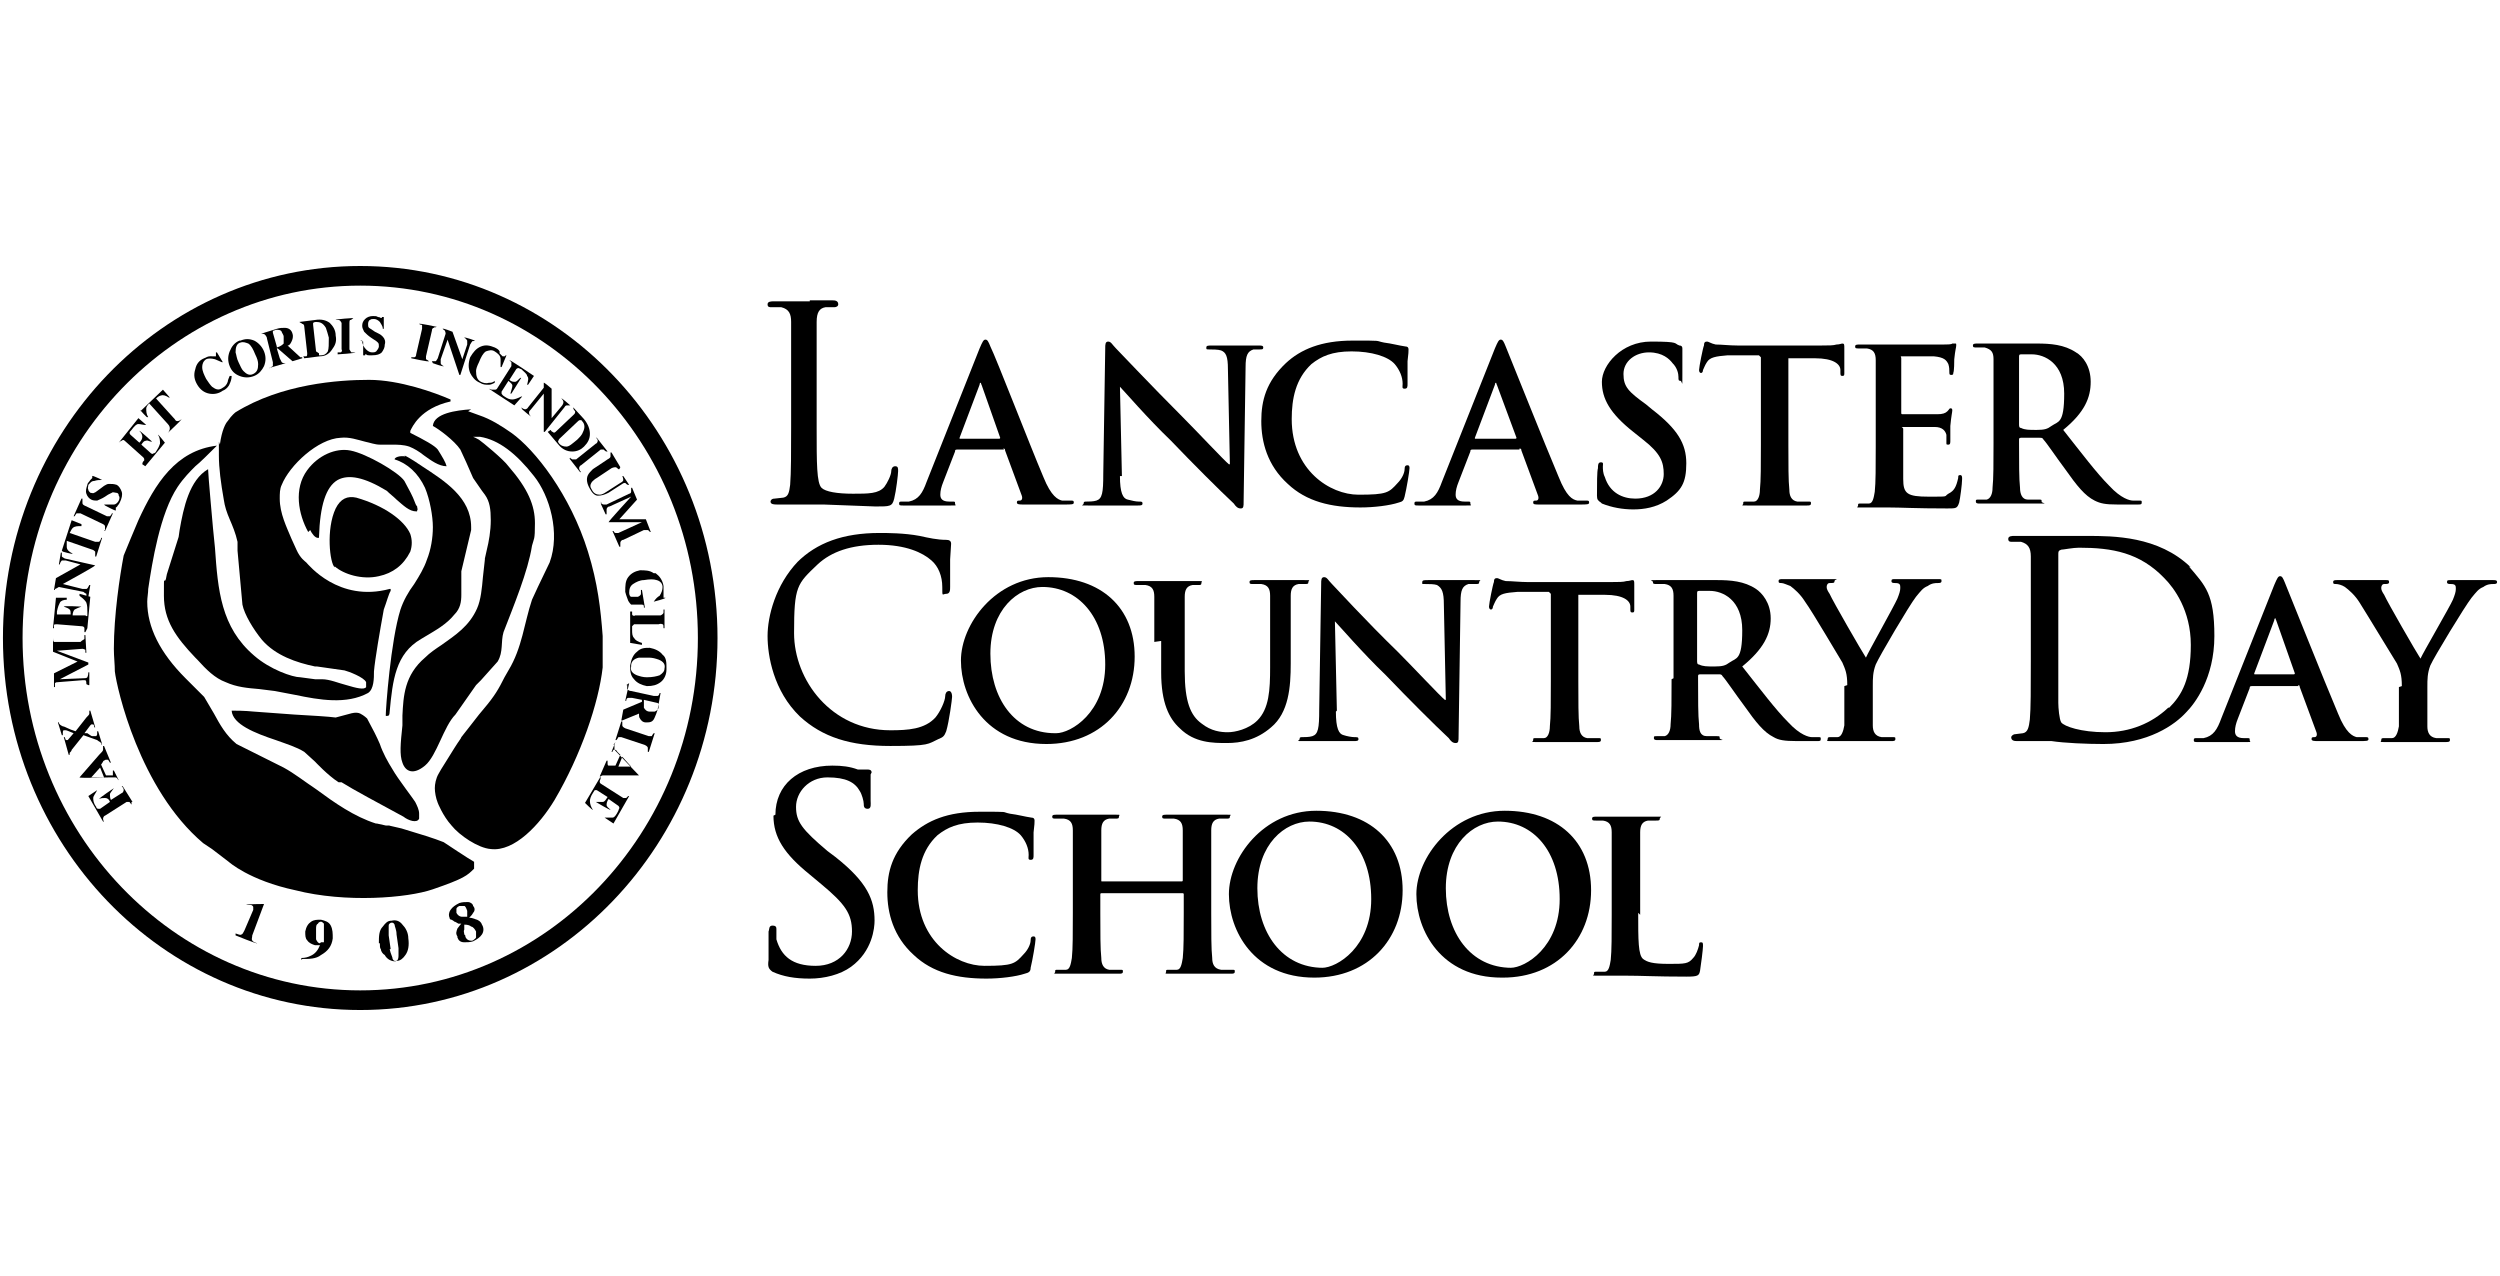 <?xml version="1.0" encoding="UTF-8"?> <svg xmlns="http://www.w3.org/2000/svg" id="Layer_1" version="1.1" viewBox="0 0 254.7 130"><path d="M82.5,30.7h-.7s-.3,0-.3,0h-2.7c-.2,0-.6,0-.6.3s.2.3.4.3h1c.8.2,1,.7,1,1.5,0,.8,0,1.6,0,5.9v4.8c0,2.5,0,4.7-.1,5.9-.1.8-.2,1.2-.7,1.3,0,0-.9.1-.9.1-.3,0-.4.2-.4.3,0,.3.4.3.7.3h1.9c0,0,.7,0,.7,0h2.1c0,0,5.3.2,5.3.2,1.5,0,1.7,0,1.9-.8.2-.8.4-2.5.4-2.8s0-.5-.3-.5-.4.3-.4.5c0,.4-.4,1.2-.7,1.6-.6.7-1.6.7-3.2.7s-2.8-.2-3.2-.6c-.5-.5-.5-2.5-.5-6.1v-4.9c0-4.3,0-5,0-5.9,0-1,.3-1.4.9-1.5,0,0,.9,0,.9,0,.2,0,.4-.1.4-.3,0-.4-.4-.4-.6-.4h-2.3Z"></path><path d="M97.8,44.7c0,0-.1,0,0-.2l2-5.3c0,0,0-.2.1-.2s0,.1.1.2l1.9,5.4c0,0,0,.1-.1.1h-4ZM102.2,45.7c.1,0,.2,0,.2.2l1.7,4.6c.1.3,0,.5-.2.5-.2,0-.3,0-.3.2s.3.2.7.2c1.7,0,3.3,0,4.1,0s1,0,1-.2-.1-.2-.3-.2c-.3,0-.6,0-.9,0-.4-.1-1.1-.4-1.9-2.4-1.4-3.3-4.8-12.1-5.4-13.3-.2-.5-.3-.7-.5-.7s-.3.2-.6.9l-5.4,13.6c-.4,1.1-.8,1.8-1.8,2-.2,0-.5,0-.7,0s-.3,0-.3.2.1.2.4.2c1.1,0,2.3,0,2.6,0,.7,0,1.6,0,2.3,0s.4,0,.4-.2,0-.2-.3-.2h-.3c-.7,0-.9-.3-.9-.7s.1-.8.3-1.3l1.2-3.1c0-.1,0-.2.2-.2h4.8Z"></path><path d="M114.1,48.5c0,1.7.3,2.3.8,2.4.4.1.8.2,1.1.2s.4,0,.4.2-.2.2-.5.2c-1.4,0-2.3,0-2.7,0s-1.2,0-2.3,0-.5,0-.5-.2.1-.2.3-.2.7,0,1-.1c.6-.2.7-.8.7-2.7l.2-12.8c0-.4,0-.7.3-.7s.4.3.8.7c.3.3,3.6,3.8,6.7,6.9,1.5,1.5,4.4,4.6,4.8,4.9h.1l-.2-9.7c0-1.3-.2-1.7-.7-1.9-.3-.1-.9-.1-1.2-.1s-.3,0-.3-.2.2-.2.6-.2c1.2,0,2.2,0,2.6,0s1.1,0,2.1,0c.3,0,.5,0,.5.2s-.1.2-.4.2-.4,0-.6,0c-.6.2-.8.6-.8,1.8l-.2,13.7c0,.5,0,.7-.3.7s-.5-.2-.7-.5c-1.4-1.3-4.2-4.1-6.4-6.4-2.4-2.3-4.8-5.1-5.2-5.5h0l.2,9.1h0Z"></path><path d="M131.2,49.3c-2.1-1.9-2.7-4.3-2.7-6.4s.5-4,2.5-5.9c1.5-1.4,3.6-2.3,6.8-2.3s2.2,0,3.2.2c.8.1,1.5.3,2.2.4.2,0,.3.1.3.3s0,.4-.1,1.2c0,.7,0,1.9,0,2.3,0,.3,0,.5-.3.5s-.2-.2-.2-.5c0-.7-.3-1.4-.8-2-.7-.8-2.4-1.3-4.4-1.3s-3.1.5-4.1,1.3c-1.6,1.5-2,3.5-2,5.6,0,5.2,3.9,7.7,6.8,7.7s3.1-.2,4-1.2c.4-.4.7-1,.7-1.4,0-.3.1-.4.3-.4s.2.2.2.3c0,.3-.3,2.1-.5,2.9-.1.4-.2.5-.6.6-.9.3-2.5.5-3.9.5-3,0-5.5-.6-7.4-2.4h0Z"></path><path d="M150.3,44.7c0,0-.1,0,0-.2l2-5.3c0,0,0-.2.1-.2s0,.1.1.2l2,5.4c0,0,0,.1-.1.1h-4ZM154.8,45.7c.1,0,.2,0,.2.2l1.7,4.6c.1.3,0,.5-.2.5-.2,0-.3,0-.3.2s.2.2.6.2c1.7,0,3.3,0,4.1,0s1,0,1-.2-.1-.2-.3-.2c-.3,0-.6,0-.9,0-.5-.1-1.1-.4-1.9-2.4-1.4-3.3-4.9-12.1-5.4-13.3-.2-.5-.3-.7-.5-.7s-.3.2-.6.9l-5.4,13.6c-.4,1.1-.8,1.8-1.8,2-.2,0-.5,0-.7,0s-.3,0-.3.2.1.2.4.2c1.1,0,2.3,0,2.6,0,.7,0,1.6,0,2.3,0s.4,0,.4-.2,0-.2-.3-.2h-.3c-.7,0-.9-.3-.9-.7s.1-.8.3-1.3l1.2-3.1c0-.1,0-.2.2-.2h4.8Z"></path><path d="M163.1,51.2c-.3-.2-.4-.3-.4-.7,0-1.2,0-2.5.1-2.8,0-.3,0-.6.3-.6s.2.2.2.4c0,.3,0,.7.2,1.1.5,1.6,1.8,2.2,3.1,2.2,2,0,2.9-1.3,2.9-2.5s-.3-2.1-2.1-3.5l-1-.8c-2.4-1.9-3.2-3.4-3.2-5.1s2-4.1,5-4.1,2.3.2,2.9.4c.2,0,.3.1.3.3,0,.3,0,.9,0,2.6s0,.7-.2.7-.2-.1-.2-.4-.1-.9-.6-1.4c-.3-.4-1-1.1-2.4-1.1s-2.6.9-2.6,2.2.5,1.8,2.3,3.1l.6.5c2.6,2,3.5,3.5,3.5,5.5s-.5,2.8-2,3.8c-1.1.7-2.3.9-3.4.9s-2.2-.2-3.2-.6h0Z"></path><path d="M179.2,36.2h-3.2c-1.2.1-1.8.2-2.1.7-.2.3-.3.6-.4.8,0,.2-.1.3-.2.3s-.2-.1-.2-.3c0-.3.4-2.3.5-2.5,0-.3.1-.4.3-.4s.4.2.9.3c.6,0,1.4.1,2.2.1h8.6c.7,0,1.2,0,1.5-.1.3,0,.5-.1.6-.1.2,0,.2.1.2.5s0,1.9,0,2.5c0,.2,0,.3-.2.3s-.2-.1-.2-.4v-.2c0-.6-.7-1.2-2.6-1.2h-2.7c0,0,0,8.8,0,8.8,0,2,0,3.7.1,4.6,0,.6.2,1.1.8,1.2.3,0,.8,0,1.1,0s.3,0,.3.2-.2.2-.4.2c-1.4,0-2.8,0-3.4,0s-1.9,0-2.7,0-.4,0-.4-.2,0-.2.3-.2.6,0,.8,0c.4,0,.6-.6.6-1.2.1-.9.1-2.6.1-4.6v-8.9h0Z"></path><path d="M191.1,41.3c0-3.3,0-3.9,0-4.6,0-.7-.2-1.1-.9-1.2-.2,0-.5,0-.8,0s-.4,0-.4-.2.2-.2.5-.2c1.2,0,2.5,0,3.1,0s5,0,5.4,0c.4,0,.8,0,.9-.1.1,0,.2,0,.3,0s.1,0,.1.2-.1.4-.2,1.4c0,.2,0,1.2-.1,1.4,0,.1,0,.2-.2.2s-.2-.1-.2-.3,0-.5-.1-.8c-.2-.4-.4-.7-1.5-.8-.4,0-2.7,0-3.1,0s-.2,0-.2.2v5.5c0,.2,0,.2.2.2.5,0,3,0,3.5,0,.5,0,.8-.1,1-.3.2-.2.2-.3.3-.3s.2,0,.2.2-.1.5-.2,1.6c0,.4,0,1.3,0,1.5s0,.4-.2.4-.2,0-.2-.2c0-.2,0-.5,0-.8-.1-.4-.4-.8-1.2-.8-.4,0-2.6,0-3.1,0s-.1,0-.1.2v1.7c0,.7,0,2.7,0,3.4,0,1.5.4,1.8,2.6,1.8s1.5,0,2-.3c.6-.3.8-.7,1-1.6,0-.2,0-.3.2-.3s.2.2.2.4c0,.5-.2,2-.3,2.4-.2.6-.3.6-1.2.6-3.3,0-4.7-.1-6-.1s-1.9,0-2.7,0-.4,0-.4-.2,0-.2.3-.2.6,0,.8,0c.4,0,.5-.6.6-1.2.1-.9.1-2.6.1-4.6v-3.8h0Z"></path><path d="M205.7,36.4c0-.2,0-.3.2-.3.2,0,.6,0,1.1,0,1.3,0,3.3.9,3.3,4s-.6,2.8-1.3,3.3c-.4.3-.7.4-1.5.4s-1.2,0-1.6-.2c-.2,0-.2-.2-.2-.4v-6.6h0ZM203.1,45.1c0,2,0,3.7-.1,4.6,0,.6-.2,1.1-.6,1.2-.2,0-.5,0-.8,0s-.3,0-.3.2.2.2.4.2c.9,0,2.2,0,2.7,0s1.9,0,3.2,0,.4,0,.4-.2,0-.2-.3-.2c-.3,0-.7,0-1.1,0-.6,0-.8-.6-.8-1.2-.1-.9-.1-2.6-.1-4.6v-.3c0-.1,0-.2.2-.2h1.9c.2,0,.3,0,.4.2.3.3,1.3,1.8,2.2,3,1.2,1.7,2,2.7,3,3.2.6.3,1.1.4,2.3.4h2.1c.3,0,.4,0,.4-.2s0-.2-.3-.2-.4,0-.6,0c-.3,0-1.2-.2-2.4-1.5-1.3-1.3-2.8-3.3-4.7-5.7,2.2-1.8,2.8-3.3,2.8-4.9s-.8-2.6-1.5-3c-1.2-.8-2.6-.9-4-.9-.7,0-2.3,0-3,0s-1.8,0-3,0c-.3,0-.5,0-.5.2s.1.2.4.2.7,0,.8,0c.7.2.9.5.9,1.2,0,.7,0,1.3,0,4.6v3.8h0Z"></path><path d="M81.3,57.2c-2.3,2.4-3.1,5.6-3.1,7.6s.6,5.6,3.3,8.2h0c2.3,2.1,5.1,3,9.2,3s3.8-.2,4.9-.7c.5-.2.6-.3.8-.8.3-1,.6-3.3.6-3.5,0-.5-.2-.6-.3-.6-.3,0-.4.3-.4.5,0,.5-.5,1.6-1,2.2-1.1,1.2-2.8,1.3-4.6,1.3-6,0-9.8-5.1-9.8-9.9s.3-5,2.4-7c1.4-1.3,3.4-2,6.2-2s4.5.8,5.4,1.6c.7.6,1.1,1.6,1.1,2.7s0,.7.4.7.4-.4.4-.7v-1s0-1.8,0-1.8c0,0,.1-1.6.1-1.6,0-.3-.2-.4-.5-.4-.9,0-1.8-.2-2.7-.4-1.6-.3-3.3-.3-4.1-.3-3.7,0-6.4,1-8.4,3h0Z"></path><path d="M223.2,57.8c-3.3-3.2-7.9-3.2-10.6-3.2h-.5s-3.1,0-3.1,0h-.7s-.4,0-.4,0h-2.7c-.2,0-.6,0-.6.3s.2.3.4.3h.9c.7.2,1,.6,1,1.5,0,.8,0,1.6,0,5.9v4.8c0,2.7,0,4.8-.1,5.9-.1.8-.2,1.3-.7,1.4,0,0-.8.1-.8.1-.2,0-.4.2-.4.3,0,.4.4.4.6.4h2.2c0,0,.5,0,.5,0h.8c1.3.2,3.6.3,5.3.3,4.6,0,7.3-2,8.4-3.2.9-.9,2.9-3.5,2.9-7.8s-.9-5.1-2.6-7.1h0ZM220.9,72.1c-1.7,1.6-3.9,2.5-6.4,2.5s-4.2-.6-4.5-1c-.2-.3-.3-1.5-.3-2,0-.5,0-3,0-5.9v-9.2c0-.3,0-.4.3-.5.2,0,1.2-.2,1.8-.2,3.4,0,6.2.5,8.7,3.1,1,1,2.7,3.3,2.7,6.8s-.9,5.1-2.2,6.4h0Z"></path><path d="M107.5,74.7c-4.2,0-6.6-3.6-6.6-8.1s2.8-6.8,5.3-6.8c3.6,0,6.4,3,6.4,7.9s-3.5,7-5,7h0ZM106.6,75.8c5.5,0,9-3.9,9-8.9s-3.4-8.1-8.8-8.1-8.9,4.8-8.9,8.5,2.5,8.5,8.7,8.5h0Z"></path><path d="M117.6,65.4c0-3.3,0-3.9,0-4.6,0-.7-.2-1.1-.9-1.2-.2,0-.5,0-.8,0s-.4,0-.4-.2.2-.2.5-.2c1.1,0,2.5,0,3.2,0s1.9,0,2.7,0,.5,0,.5.2-.1.2-.3.2-.4,0-.6,0c-.6.1-.8.5-.8,1.2,0,.7,0,1.3,0,4.6v3c0,3.1.6,4.5,1.7,5.3,1,.8,2,.9,2.7.9s2.1-.3,3-1.2c1.2-1.2,1.3-3.1,1.3-5.4v-2.7c0-3.3,0-3.9,0-4.6,0-.7-.2-1.1-.9-1.2-.2,0-.5,0-.8,0s-.4,0-.4-.2.2-.2.5-.2c1.1,0,2.5,0,2.5,0,.3,0,1.6,0,2.5,0s.5,0,.5.2-.1.2-.4.2-.4,0-.6,0c-.6.1-.8.5-.8,1.2,0,.7,0,1.3,0,4.6v2.3c0,2.4-.2,5-2,6.5-1.5,1.3-3.1,1.6-4.5,1.6s-3.3,0-4.8-1.5c-1.1-1-1.9-2.6-1.9-5.7v-3.2h0Z"></path><path d="M136.1,72.5c0,1.7.3,2.3.8,2.4.3.1.8.2,1.1.2s.4,0,.4.2-.2.2-.5.2c-1.4,0-2.3,0-2.7,0s-1.2,0-2.3,0-.5,0-.5-.2.1-.2.3-.2.7,0,1-.1c.6-.2.7-.8.7-2.7l.2-12.8c0-.4,0-.7.3-.7s.4.3.8.7c.3.3,3.5,3.8,6.7,6.9,1.5,1.5,4.4,4.6,4.8,4.9h.1l-.2-9.7c0-1.3-.2-1.7-.7-2-.3-.1-.8-.1-1.2-.1s-.3,0-.3-.2.2-.2.6-.2c1.1,0,2.2,0,2.6,0s1.1,0,2.1,0,.5,0,.5.2-.1.2-.4.2-.4,0-.7,0c-.6.2-.8.6-.8,1.8l-.2,13.7c0,.5,0,.7-.3.7s-.5-.2-.7-.5c-1.4-1.3-4.2-4.1-6.4-6.4-2.4-2.3-4.8-5.1-5.2-5.5h0l.2,9.1h0Z"></path><path d="M157.8,60.3h-3.2c-1.3.1-1.8.2-2.1.7-.2.3-.3.6-.4.8,0,.2-.1.3-.2.3s-.2-.1-.2-.3c0-.3.4-2.3.5-2.5,0-.3.1-.4.3-.4s.4.2.9.3c.6,0,1.5.1,2.2.1h8.6c.7,0,1.2,0,1.5-.1.3,0,.5-.1.6-.1.2,0,.2.1.2.5s0,1.9,0,2.5c0,.2,0,.3-.2.3s-.2-.1-.2-.4v-.2c0-.6-.7-1.2-2.6-1.2h-2.7c0,0,0,8.8,0,8.8,0,2,0,3.7.1,4.6,0,.6.2,1.1.8,1.2.3,0,.8,0,1.1,0s.3,0,.3.2c0,.2-.2.2-.4.2-1.4,0-2.8,0-3.4,0s-1.9,0-2.7,0-.4,0-.4-.2,0-.2.3-.2.6,0,.8,0c.4,0,.6-.6.6-1.2.1-.9.1-2.6.1-4.6v-8.9h0Z"></path><path d="M172.9,60.5c0-.2,0-.3.2-.3.2,0,.6,0,1.1,0,1.3,0,3.3.9,3.3,4s-.6,2.8-1.3,3.3c-.4.3-.7.4-1.5.4s-1.2,0-1.6-.2c-.2,0-.2-.2-.2-.4v-6.6h0ZM170.3,69.2c0,2,0,3.7-.1,4.6,0,.6-.2,1.1-.6,1.2-.2,0-.5,0-.8,0s-.3,0-.3.2c0,.2.2.2.4.2.9,0,2.2,0,2.7,0s1.9,0,3.2,0,.4,0,.4-.2,0-.2-.3-.2c-.3,0-.7,0-1,0-.7,0-.8-.6-.8-1.2-.1-.9-.1-2.6-.1-4.6v-.3c0-.1,0-.2.2-.2h1.9c.2,0,.3,0,.4.2.3.3,1.3,1.8,2.2,3,1.2,1.7,2,2.7,3,3.2.5.3,1.1.4,2.3.4h2.1c.3,0,.4,0,.4-.2s0-.2-.3-.2-.4,0-.6,0c-.3,0-1.2-.2-2.4-1.5-1.3-1.3-2.8-3.3-4.7-5.7,2.2-1.8,2.9-3.3,2.9-4.9s-.9-2.6-1.5-3c-1.2-.8-2.6-.9-4-.9s-2.3,0-3,0-1.8,0-3,0-.5,0-.5.2.1.2.4.2.7,0,.8,0c.7.1.9.5.9,1.2,0,.7,0,1.3,0,4.6v3.8h0Z"></path><path d="M188.2,69.8c0-1.2-.2-1.6-.5-2.3-.2-.3-3-5.1-3.8-6.2-.5-.8-1.1-1.3-1.5-1.6-.3-.1-.7-.3-.9-.3s-.3,0-.3-.2.2-.2.4-.2c.4,0,2,0,2.7,0s1.3,0,2.3,0,.3,0,.3.2-.1.2-.5.2c-.2,0-.3.2-.3.4s.1.4.3.7c.3.7,3.3,5.9,3.7,6.5.2-.5,2.9-5.3,3.2-6,.2-.5.3-.8.3-1.1s0-.5-.5-.5c-.2,0-.4,0-.4-.2s.1-.2.4-.2c.7,0,1.4,0,2,0s1.9,0,2.3,0,.4,0,.4.2-.2.2-.4.2-.6,0-1,.3c-.5.2-.7.5-1.2,1.1-.7.9-3.7,6-4.1,6.9-.3.8-.3,1.4-.3,2.2v1.8c0,.3,0,1.3,0,2.2,0,.6.2,1.1.9,1.2.3,0,.8,0,1.1,0s.3,0,.3.2c0,.2-.2.2-.4.2-1.4,0-2.7,0-3.3,0s-1.9,0-2.7,0-.5,0-.5-.2.1-.2.3-.2.6,0,.7,0c.4,0,.6-.6.7-1.2,0-.9,0-1.8,0-2.2v-1.8h0Z"></path><path d="M229.7,68.7c0,0-.1,0,0-.2l2-5.3c0,0,0-.2.1-.2s0,.1.1.2l1.9,5.4c0,0,0,.1-.1.1h-4ZM234.1,69.8c.1,0,.2,0,.2.2l1.7,4.6c.1.3,0,.5-.2.5-.2,0-.3,0-.3.2s.3.2.7.2c1.7,0,3.3,0,4.1,0s1,0,1-.2-.1-.2-.3-.2c-.3,0-.6,0-.9,0-.4-.1-1.1-.4-1.9-2.4-1.4-3.3-4.9-12.1-5.4-13.3-.2-.5-.3-.7-.5-.7s-.3.2-.6.9l-5.4,13.6c-.4,1.1-.8,1.8-1.8,2-.2,0-.5,0-.7,0s-.3,0-.3.2.1.2.4.2c1.1,0,2.3,0,2.6,0,.7,0,1.6,0,2.3,0s.4,0,.4-.2,0-.2-.3-.2h-.3c-.7,0-.9-.3-.9-.7s.1-.8.3-1.3l1.2-3.1c0-.1,0-.2.2-.2h4.8Z"></path><path d="M244.7,69.9c0-1.2-.2-1.6-.5-2.3-.2-.3-3.1-5.1-3.8-6.2-.5-.8-1.1-1.3-1.5-1.6-.3-.2-.7-.3-.9-.3s-.3,0-.3-.2.2-.2.4-.2c.4,0,2,0,2.7,0s1.3,0,2.3,0c.2,0,.3,0,.3.2s-.2.2-.5.2c-.2,0-.3.2-.3.4s.1.4.3.7c.3.7,3.3,5.9,3.7,6.5.2-.5,3-5.3,3.3-6,.2-.5.3-.8.3-1.1s0-.5-.5-.5c-.2,0-.4,0-.4-.2s.1-.2.4-.2c.7,0,1.4,0,2,0s1.9,0,2.3,0c.2,0,.4,0,.4.2s-.2.2-.4.2-.6,0-1,.3c-.5.2-.7.5-1.2,1.1-.7.9-3.8,6-4.2,6.9-.3.8-.3,1.4-.3,2.2v1.8c0,.3,0,1.3,0,2.2,0,.6.2,1.1.9,1.2.3,0,.8,0,1.1,0s.3,0,.3.2c0,.2-.2.2-.5.2-1.4,0-2.7,0-3.3,0s-1.9,0-2.7,0-.5,0-.5-.2.1-.2.3-.2.6,0,.8,0c.4,0,.6-.6.7-1.2,0-.9,0-1.8,0-2.2v-1.8h0Z"></path><path d="M78.8,83.1c0,2.2,1.1,3.9,3.7,6l1.2,1c2.4,2,3.1,3,3.1,4.8s-1.3,3.5-3.7,3.5-3.5-1-4-2.7v-1c0-.2,0-.4-.4-.4s-.3.4-.4.6c0,0,0,.3,0,.3v2.6c-.1.7,0,.9.4,1.2h0c1.1.5,2.3.7,3.8.7s3.1-.4,4.2-1.2c2.2-1.6,2.4-4,2.4-4.7,0-2.1-.7-3.9-4-6.5,0,0-.8-.6-.8-.6-2.6-2.2-3.2-3-3.2-4.5s1.3-3,3.2-3,2.8.5,3.3,1.4c.2.3.4,1,.4,1.3,0,.2,0,.5.4.5s.3-.5.3-.8v-2.7c0,0,.1-.2.1-.2,0-.3-.3-.3-.4-.3h-1c-.8-.3-1.6-.4-2.6-.4-3.5,0-5.8,2-5.8,5h0Z"></path><path d="M93.1,97.3c-2.1-1.9-2.7-4.3-2.7-6.4s.5-4,2.5-5.9c1.6-1.4,3.6-2.3,6.9-2.3s2.1,0,3.1.2c.8.1,1.5.3,2.2.4.2,0,.3.1.3.3s0,.4-.1,1.2c0,.7,0,1.9,0,2.3,0,.3,0,.5-.3.5s-.2-.2-.2-.5c0-.7-.3-1.4-.8-2-.7-.8-2.4-1.3-4.4-1.3s-3.1.5-4.1,1.3c-1.6,1.5-2,3.5-2,5.6,0,5.2,3.9,7.7,6.8,7.7s3.1-.2,4-1.2c.4-.4.7-1,.7-1.4,0-.3.1-.4.3-.4s.2.2.2.3c0,.3-.3,2.1-.5,2.9,0,.4-.2.5-.6.6-.9.3-2.5.5-3.9.5-3,0-5.5-.6-7.4-2.4h0Z"></path><path d="M120.4,89.8c0,0,.1,0,.1-.1v-.5c0-3.3,0-3.9,0-4.6,0-.7-.2-1.1-.9-1.2-.2,0-.5,0-.8,0s-.4,0-.4-.2.2-.2.5-.2c1.2,0,2.5,0,3.1,0s1.9,0,2.8,0,.5,0,.5.2-.1.2-.4.2-.4,0-.7,0c-.6.1-.8.5-.8,1.2,0,.7,0,1.3,0,4.6v3.8c0,2,0,3.7.1,4.6,0,.6.2,1.1.9,1.2.3,0,.8,0,1.1,0s.3,0,.3.2-.2.2-.4.2c-1.4,0-2.8,0-3.4,0s-1.9,0-2.7,0-.5,0-.5-.2,0-.2.3-.2.6,0,.8,0c.4,0,.5-.6.6-1.2.1-.9.1-2.6.1-4.6v-1.9c0,0,0-.1-.1-.1h-8.3c0,0-.1,0-.1.1v1.9c0,2,0,3.7.1,4.6,0,.6.2,1.1.8,1.2.3,0,.8,0,1.1,0s.3,0,.3.2-.2.2-.4.2c-1.4,0-2.8,0-3.4,0s-1.9,0-2.7,0-.4,0-.4-.2,0-.2.3-.2.6,0,.8,0c.4,0,.5-.6.6-1.2.1-.9.1-2.6.1-4.6v-3.8c0-3.3,0-3.9,0-4.6,0-.7-.2-1.1-.9-1.2-.2,0-.5,0-.8,0s-.4,0-.4-.2.2-.2.5-.2c1.2,0,2.5,0,3.1,0s1.9,0,2.7,0,.5,0,.5.2-.1.2-.4.2-.4,0-.6,0c-.6.1-.8.5-.8,1.2,0,.7,0,1.3,0,4.6v.5c0,.1,0,.1.1.1h8.3Z"></path><path d="M134.8,98.6c-4.2,0-6.7-3.6-6.7-8.1s2.8-6.8,5.3-6.8c3.6,0,6.3,3,6.3,7.9s-3.5,7-5,7h0ZM133.9,99.6c5.5,0,9-3.9,9-8.9s-3.4-8.1-8.8-8.1-8.9,4.8-8.9,8.5,2.5,8.5,8.7,8.5h0Z"></path><path d="M154,98.6c-4.2,0-6.7-3.6-6.7-8.1s2.8-6.8,5.3-6.8c3.6,0,6.3,3,6.3,7.9s-3.5,7-5,7h0ZM153.1,99.6c5.5,0,9-3.9,9-8.9s-3.4-8.1-8.8-8.1-9,4.8-9,8.5,2.5,8.5,8.7,8.5h0Z"></path><path d="M166.9,93c0,2.8,0,4.3.5,4.7.4.3.9.5,2.6.5s2,0,2.5-.6c.3-.3.5-.9.6-1.3,0-.2,0-.3.2-.3s.2.1.2.4-.2,1.9-.3,2.5c-.1.5-.2.6-1.4.6-3.1,0-4.5-.1-6.3-.1s-1.9,0-2.7,0-.4,0-.4-.2,0-.2.3-.2.6,0,.8,0c.4,0,.5-.6.6-1.2.1-.9.1-2.6.1-4.6v-3.8c0-3.3,0-3.9,0-4.6,0-.7-.2-1.1-.9-1.2-.2,0-.4,0-.7,0s-.4,0-.4-.2.2-.2.5-.2c1,0,2.4,0,3,0s2.1,0,3,0,.4,0,.4.2-.1.2-.4.2-.6,0-.8,0c-.6.1-.8.5-.8,1.2,0,.7,0,1.3,0,4.6v3.8h0Z"></path><path d="M36.7,27.1C16.6,27.1.3,44,.3,65s16.3,37.9,36.4,37.9,36.4-17,36.4-37.9S56.8,27.1,36.7,27.1M36.7,100.9c-19,0-34.4-16.1-34.4-35.9S17.7,29.1,36.7,29.1s34.4,16.1,34.4,35.9-15.4,35.9-34.4,35.9h0Z"></path><path d="M24,95.1c.3.1.5.2.6.1.1,0,.2-.2.3-.4l.9-2.1c0-.1,0-.2,0-.3,0,0,0-.1-.2-.2,0,0-.1,0-.2,0,0,0-.2,0-.3,0h0c0-.1,1.7-.1,1.7-.1h.1s-1.2,3.2-1.2,3.2c0,.2-.1.4,0,.5,0,.1.2.2.5.3h0c0,.1-2.2-.8-2.2-.8h0Z"></path><path d="M32.6,96.1c-.2,0-.3-.2-.4-.4,0-.2,0-.6,0-1,0-.3,0-.5.2-.6,0-.1.2-.2.3-.2.1,0,.2.1.3.2,0,0,0,.2,0,.3,0,.1,0,.3,0,.4,0,.2,0,.3,0,.5,0,.2,0,.3,0,.5,0,.1,0,.2,0,.2,0,0,0,0-.1,0,0,0-.1,0-.2,0M30.8,97.7c.7,0,1.4,0,1.9-.4.7-.4,1.1-.9,1.2-1.7,0-.5,0-.9-.2-1.3-.2-.4-.6-.5-1-.6-.4,0-.7,0-1,.2-.3.2-.5.5-.6,1,0,.4,0,.7.2.9.2.3.5.4.8.5.1,0,.2,0,.3,0,0,0,.1,0,.2,0h0c-.2.5-.5.9-1,1.1-.2.1-.5.2-.9.2v.2h0Z"></path><path d="M39.8,96.7l-.2-1.4c0-.5,0-.8,0-1,0-.2.2-.3.3-.3.1,0,.2,0,.3.2,0,.2.2.5.2,1l.2,1.4c0,.3,0,.6,0,.8,0,.3-.1.5-.3.5-.1,0-.2,0-.3-.2,0-.2-.2-.5-.3-1M38.7,96.1c0,.3,0,.5.1.6,0,.2.2.5.4.6.1.2.3.4.5.5.2.1.5.2.7.1.4,0,.7-.3.9-.6.3-.4.4-1,.3-1.7,0-.6-.3-1.1-.6-1.4-.3-.4-.7-.5-1.1-.4-.4,0-.6.2-.9.6-.4.4-.4,1-.4,1.7h0Z"></path><path d="M47.6,93.4c-.2,0-.4,0-.5,0-.3,0-.5-.2-.6-.4,0-.1,0-.3,0-.4,0-.1.1-.2.3-.3.2,0,.4,0,.5,0,.1,0,.2.2.3.5,0,.1,0,.3,0,.4,0,0,0,.2,0,.3M47.3,95.2c0-.2-.1-.3,0-.5,0-.1,0-.3,0-.5.4,0,.6.1.7.2.2,0,.4.3.5.5,0,.2,0,.4,0,.6,0,.1-.2.2-.3.3-.2.1-.5,0-.6-.1-.1-.1-.2-.2-.2-.4M46.6,95.5c.1.3.3.5.7.5.3,0,.6,0,.9-.1.4-.2.7-.4.9-.7.2-.3.2-.7,0-1-.1-.3-.3-.4-.5-.5-.1,0-.4-.2-.8-.2h0c.2-.2.3-.3.4-.5.2-.2.2-.5,0-.7,0-.2-.3-.4-.5-.4-.3,0-.6,0-.9.1-.4.2-.7.4-.9.7-.2.3-.2.6-.1.8,0,0,0,.2.2.2,0,0,.2.1.3.2.1,0,.2.1.4.2.2,0,.3,0,.3,0h0c-.2.2-.3.4-.4.5-.1.3-.2.5,0,.8h0Z"></path><path d="M13.4,82c0-.1-.2-.2-.2-.3,0,0-.2,0-.3,0l-2.2,1.4c-.1,0-.2.2-.2.3,0,0,0,.2.1.3h-.1c0,0-1.5-2.6-1.5-2.6l.9-.6h0c-.2.4-.4.6-.4.8,0,.2,0,.5.3.9,0,.1.1.2.2.2,0,0,.1,0,.2,0l1-.7c-.1-.3-.3-.4-.5-.4-.2,0-.4,0-.6.1h0c0-.1,1.5-1.1,1.5-1.1h0c-.2.3-.4.5-.4.6,0,.2,0,.4.1.6l1.1-.7c.1,0,.2-.2.2-.3,0-.1,0-.2-.2-.4h.1c0,0,1,1.6,1,1.6h-.1Z"></path><path d="M10.6,79.2h-1.3c0,0,0,0,0,0l.9-1,.4,1h0ZM12.1,79.5l-.5-1h-.1c0,.2,0,.3,0,.3,0,.1,0,.2,0,.2,0,0-.2,0-.3,0,0,0-.2,0-.4,0l-.5-1.1.2-.3c0,0,0-.1.1-.1,0,0,.1-.1.2-.1,0,0,.1,0,.2,0,0,0,.1.1.2.3h.1c0,0-.7-1.7-.7-1.7h-.1c0,.2,0,.3,0,.4,0,.1-.2.3-.4.5l-2,2.3h0c0,.1,3.1,0,3.1,0,.2,0,.4,0,.5,0,.1,0,.2,0,.3.2h.1Z"></path><path d="M10.4,75.9c0-.1-.1-.2-.2-.3,0,0-.2-.1-.3-.2l-1.4-.5-1.2,1.5c0,.1-.1.2-.2.3,0,0,0,.2,0,.2h-.1s-.5-1.8-.5-1.8h.1c0,.1.1.2.1.3,0,0,0,0,.2,0,0,0,0,0,0,0,0,0,0,0,0,0l.6-.7c-.5-.2-.7-.3-.8-.3-.1,0-.2,0-.2,0,0,0-.1,0-.1.2,0,0,0,.1,0,.3h-.1s-.4-1.3-.4-1.3h.1c0,.2.2.3.4.4.2,0,.6.3,1.3.5l1.1-1.4c.2-.2.3-.3.3-.4,0,0,0-.2,0-.3h.1s.5,1.7.5,1.7h-.1c0-.1,0-.2-.1-.3,0,0,0,0-.2,0,0,0,0,0,0,0,0,0,0,0-.1.1l-.6.8h.3c.3.2.4.3.5.3.2,0,.3,0,.4,0,0,0,.1-.1.1-.2,0,0,0-.2,0-.3h.1s.4,1.3.4,1.3h-.1Z"></path><path d="M8.8,69.7c0-.2,0-.3-.1-.4,0,0-.2,0-.3,0l-2.5.2c-.1,0-.2,0-.3.1,0,0,0,.2,0,.4h-.1s0-1.4,0-1.4l2.4-1.2h0s-2.5-1-2.5-1v-1.4c0,0,0,0,0,0,0,.2,0,.3.1.4,0,0,.2,0,.4,0h2.3c.2-.2.3-.2.4-.3,0,0,0-.2,0-.4h.1s.1,1.8.1,1.8h-.1c0-.2,0-.3,0-.3,0,0-.2-.1-.3-.1l-2.6.2h0s3.2,1.2,3.2,1.2v.2s-2.9,1.5-2.9,1.5h0s2.4-.1,2.4-.1c.2,0,.3,0,.4-.1,0,0,.1-.2.1-.5h.1s0,1.3,0,1.3h-.1Z"></path><path d="M8.7,64.4h-.1c0-.2,0-.3,0-.4,0-.1-.1-.2-.3-.2l-2.5-.2c-.2,0-.3,0-.3.1,0,0,0,.2,0,.3h-.1s.3-3.1.3-3.1h1.1c0,0,0,.2,0,.2-.3,0-.6.1-.7.3-.1.2-.2.4-.3.9,0,.2,0,.3,0,.3,0,0,0,0,.2,0h1.2c0-.2,0-.4-.1-.5-.1-.1-.3-.2-.6-.3h0c0-.1,1.8,0,1.8,0h0c-.3.1-.5.2-.7.3-.1.1-.2.3-.2.6h1.3c.1.1.2.1.2,0,0,0,0-.2,0-.4,0-.3,0-.6-.1-.9-.1-.2-.3-.4-.7-.7v-.2s1.1.3,1.1.3l-.3,3.2h0Z"></path><path d="M8.8,60.9c0-.2,0-.3,0-.4,0,0-.2-.1-.3-.2l-2.5-.5c-.2.1-.3.2-.4.2,0,0,0,0,0,.1h-.1s.2-1.2.2-1.2l2.5-1.4h0s-1.5-.4-1.5-.4c-.2,0-.3,0-.4,0,0,0-.2.2-.2.4h-.1s.2-1.2.2-1.2h.1c0,.2,0,.3,0,.4,0,0,.1.1.3.2l3.1.7h0c0,.1-3.3,1.9-3.3,1.9h0s2,.5,2,.5c.2,0,.3,0,.4,0,.1,0,.2-.2.3-.4h.1s-.2,1.2-.2,1.2h-.1Z"></path><path d="M6.3,56.1l1-3.1,1,.4v.2c-.4,0-.7,0-.9.2-.1.1-.2.3-.3.5l2.6.9c.2,0,.3,0,.4,0,0,0,.2-.2.2-.4h.1s-.6,1.9-.6,1.9h-.1c0-.2,0-.4,0-.5,0,0-.2-.2-.3-.2l-2.6-.9c0,.3,0,.5,0,.6,0,.3.2.5.6.7h0c0,.1-1-.2-1-.2h0Z"></path><path d="M10.7,54c0-.1,0-.3,0-.3,0-.1,0-.2-.2-.3l-2.3-1.1c-.1,0-.3,0-.4,0,0,0-.1.1-.2.3h-.1c0,0,.8-1.8.8-1.8h.1c0,.2,0,.3,0,.4,0,.1,0,.2.2.3l2.3,1.1c.1,0,.2,0,.3,0,0,0,.2-.2.2-.3h.1c0,0-.8,1.8-.8,1.8h-.1Z"></path><path d="M10.6,51.4h0c.4,0,.7,0,1,0,.2,0,.4-.2.5-.4.1-.2.1-.4,0-.5,0-.2-.1-.3-.3-.3-.1,0-.3-.1-.4,0,0,0-.2.1-.4.2l-.3.2c-.3.2-.6.3-.8.4-.2,0-.4,0-.6-.1-.2-.1-.4-.3-.5-.6-.1-.3,0-.6.1-.9,0-.2.2-.3.3-.5.1-.1.2-.2.2-.2,0,0,0,0,0-.1,0,0,0,0,0-.1h0c0-.1,1,.4,1,.4h0c-.3,0-.5,0-.8.1-.3,0-.4.2-.6.4,0,.2-.1.3,0,.5,0,.1.1.2.2.3.1,0,.3.1.4,0,.1,0,.3-.2.6-.4l.4-.3c.2-.1.3-.2.5-.2.3,0,.5,0,.8.1.2.1.4.4.5.7.1.3,0,.7-.2,1.1,0,0-.1.2-.2.3,0,0-.1.2-.2.2h0c0,0,0,.1,0,.1,0,0,0,0,0,0,0,0,0,0,0,.1,0,0,0,0,0,.1h0c0,.1-1.1-.5-1.1-.5h0Z"></path><path d="M14.5,47.3h0c0-.2.1-.3.2-.4,0-.1,0-.2-.1-.3l-1.9-1.7c-.1-.1-.2-.1-.3,0,0,0-.1,0-.3.2h0c0,0,2-2.5,2-2.5l.8.7h0c-.3,0-.6-.1-.8-.1-.2,0-.4.2-.7.6-.1.1-.2.2-.2.3,0,0,0,.1.1.2l.9.8c.2-.2.3-.4.3-.6,0-.2-.1-.4-.3-.6h0c0-.1,1.3,1.1,1.3,1.1h0c-.3,0-.5-.2-.6-.1-.2,0-.3.1-.5.4l1,.9c0,0,.2.1.2,0,0,0,.2,0,.3-.2.2-.3.3-.5.4-.8,0-.3,0-.6-.2-.9h0c0-.1.7.8.7.8l-2,2.4h0Z"></path><path d="M14.3,41.9l2.3-2.2.7.8h-.1c-.3-.2-.6-.3-.8-.2-.1,0-.3.1-.5.3l1.9,2.1c.1.2.2.2.3.2,0,0,.2,0,.4-.2h0c0,.1-1.4,1.4-1.4,1.4h0c.2-.2.2-.4.2-.5,0,0,0-.2-.2-.4l-1.9-2.1c-.2.2-.3.4-.3.5,0,.3,0,.6.2.9h-.1c0,.1-.7-.7-.7-.7h0Z"></path><path d="M21.6,36.3c.2,0,.4,0,.4,0,0,0,0,0,0-.2,0,0,0-.1,0-.2h.1c0,0,.6,1,.6,1h-.1c-.2-.1-.5-.2-.7-.3-.4-.1-.7-.1-.9,0-.3.2-.4.5-.4.8,0,.4.2.8.4,1.2.2.3.4.6.6.8.4.3.7.4,1.1.1.2-.1.4-.3.5-.6,0-.1.1-.4.2-.6h.2c0,.3-.1.6-.2.8-.1.3-.4.6-.7.7-.4.3-.9.4-1.4.3-.5-.1-.9-.4-1.2-.9-.3-.5-.4-1-.2-1.6.1-.5.4-.9.9-1.1.2-.1.4-.2.6-.2h0Z"></path><path d="M25.8,38.1c-.4.2-.7,0-1-.3-.2-.2-.3-.5-.5-.9-.2-.4-.2-.7-.3-1,0-.5.1-.9.5-1,.3-.1.5,0,.8.1.3.2.5.6.7,1.1.2.4.3.7.3,1,0,.5-.1.8-.5,1h0ZM24.4,34.7c-.5.2-.8.6-1,1.1-.2.5-.2,1,0,1.5.2.5.5.8,1,1,.5.2,1,.2,1.5,0,.5-.2.8-.6,1-1,.2-.5.2-1,0-1.5-.2-.5-.6-.9-1-1.1-.5-.2-.9-.2-1.4,0h0Z"></path><path d="M28.2,35.3l-.4-1.4c0,0,0-.1,0-.2,0,0,.1,0,.3-.1.3,0,.5,0,.6.2,0,.1.2.3.2.5,0,.3,0,.6,0,.7-.1.1-.3.3-.7.4h0ZM27.4,37.5l1.7-.5h0c-.2,0-.3,0-.4-.1,0,0-.1-.2-.2-.4l-.3-1h.1s1.5,1.3,1.5,1.3l1-.3h0c0-.1,0-.1-.1-.1,0,0,0,0-.1,0l-1.3-1.2c.2,0,.3-.2.4-.4.1-.2.2-.5.1-.8-.1-.4-.4-.6-.8-.6-.2,0-.5,0-.8.1l-1.6.5h0c.2,0,.3,0,.4.1,0,0,.2.2.2.4l.6,2.4c0,.2,0,.3,0,.4,0,0-.2.1-.3.2h0Z"></path><path d="M32.2,35.8l-.3-2.7c0-.1,0-.2,0-.2,0,0,.1-.1.3-.1.4,0,.7.1,1,.6.1.3.2.6.3,1,0,.7,0,1.1-.1,1.4-.2.3-.4.4-.7.4-.1,0-.2,0-.2,0,0,0,0-.1,0-.2h0ZM31,36.5l1.6-.2c.6,0,1-.3,1.3-.8.3-.4.4-.8.3-1.3,0-.6-.3-1-.6-1.3-.4-.3-.9-.4-1.5-.3l-1.6.2h0c.1.1.2.1.3.2.1,0,.2.1.2.3l.3,2.7c0,.1,0,.3-.1.3,0,0-.1,0-.3,0h0Z"></path><path d="M34.4,35.9c.1,0,.3,0,.3,0,.1,0,.2-.2.1-.3v-2.7c-.1-.2-.2-.3-.3-.3,0,0-.2,0-.3,0h0c0-.1,1.8-.2,1.8-.2h0c-.2.2-.3.2-.3.2-.1,0-.1.2-.1.3v2.7c.1.2.2.3.2.3,0,0,.2,0,.4,0h0c0,.1-1.8.2-1.8.2h0Z"></path><path d="M36.7,34.7h.2c0,.4.2.7.4.9.2.2.4.3.6.3.2,0,.4,0,.5-.2.1-.1.2-.3.2-.4,0-.2,0-.3-.1-.4,0,0-.2-.2-.4-.3l-.3-.2c-.3-.2-.5-.4-.7-.6-.1-.2-.2-.4-.2-.6,0-.3.1-.5.3-.7.2-.2.5-.3.8-.3.2,0,.4,0,.5.1.2,0,.3.1.3.1,0,0,0,0,.1,0,0,0,0,0,0-.1h.2s0,1.2,0,1.2h-.1c0-.3-.2-.5-.3-.7-.2-.2-.4-.3-.6-.3-.2,0-.3,0-.4.1-.1,0-.2.2-.2.4,0,.2,0,.3.1.4,0,0,.3.2.6.4l.4.2c.2.1.3.2.4.3.2.2.3.5.2.8,0,.3-.1.5-.3.8-.2.2-.5.3-1,.3-.1,0-.2,0-.3,0-.1,0-.2,0-.3-.1h0c0,0,0,0,0,0,0,0,0,0,0,0,0,0,0,0-.1,0,0,0,0,0,0,.1h-.2s0-1.4,0-1.4h0Z"></path><path d="M41.9,36.4c.1,0,.3,0,.3,0,.1,0,.2-.1.2-.3l.6-2.6c0-.2,0-.3,0-.4,0,0-.2,0-.3-.1h0c0-.1,1.8.3,1.8.3h0c-.2.1-.3,0-.3.1-.1,0-.2.1-.2.3l-.6,2.6c0,.2,0,.3,0,.3,0,0,.2.1.3.2h0c0,.1-1.8-.3-1.8-.3h0Z"></path><path d="M44,36.8c.2,0,.3,0,.4,0,0,0,.1-.1.2-.3l.8-2.5c0-.2-.1-.4-.2-.4,0,0,0,0-.1-.1h0c0-.1,1,.3,1,.3l1,2.8h0s.5-1.5.5-1.5c0-.2,0-.3,0-.4,0,0-.1-.2-.3-.3h0c0-.1,1.1.3,1.1.3h0c-.2.1-.3,0-.3.1,0,0-.1.1-.2.3l-1,3.1h-.1s-1.2-3.6-1.2-3.6h0s-.7,2-.7,2c0,.2,0,.3,0,.4,0,.1.1.2.3.3h0c0,.1-1.1-.3-1.1-.3h0Z"></path><path d="M50.9,36c.2.2.3.3.3.3,0,0,.1,0,.2,0,0,0,.1,0,.1-.1h.1c0,0-.5,1.2-.5,1.2h-.1c0-.4,0-.6,0-.8,0-.4-.3-.6-.6-.8-.3-.2-.6-.1-.9,0-.3.2-.5.6-.7,1.1-.2.4-.3.7-.3.9,0,.5.1.9.5,1.1.2.1.5.2.8.1.2,0,.4,0,.6-.2v.2c-.2.1-.4.2-.6.2-.3,0-.6,0-.9-.2-.5-.2-.8-.6-1-1-.2-.5-.2-1,0-1.6.3-.5.6-.9,1.1-1.1.5-.2.9-.1,1.4.1.2.1.4.2.5.4h0Z"></path><path d="M50.1,39.7h0c.1,0,.2,0,.3,0,.1,0,.2,0,.3-.2l1.4-2.2c0-.1,0-.3,0-.4,0,0-.1-.1-.2-.2h0c0-.1,2.5,1.6,2.5,1.6l-.6.9h-.1c.1-.4.2-.7,0-.9,0-.2-.3-.4-.6-.7-.1,0-.2-.1-.3-.1,0,0-.1,0-.2.1l-.7,1.1c.2.2.4.2.6.2.1,0,.3-.2.5-.4h.1c0,0-1,1.6-1,1.6h-.1c.1-.4.2-.6.2-.8,0-.2-.2-.3-.4-.5l-.7,1.1c0,0,0,.2,0,.2,0,0,.1.2.3.3.3.2.5.3.8.3.2,0,.5-.1.9-.3h.1c0,0-.8.9-.8.9l-2.6-1.7h0Z"></path><path d="M53.1,41.5c.1.1.3.2.4.2,0,0,.2,0,.3-.2l1.6-2c0-.2,0-.4,0-.4,0,0,0,0,0-.1h0c0-.1.8.6.8.6v3s0,0,0,0l1-1.2c.1-.1.2-.3.2-.4,0-.1,0-.2-.2-.4h0c0-.1.9.7.9.7h0c-.1,0-.2,0-.3,0s-.2,0-.3.2l-2,2.5h-.1c0,0,0-3.9,0-3.9h0s-1.3,1.6-1.3,1.6c-.1.1-.2.2-.2.3,0,.1,0,.3.2.4h0c0,.1-.9-.7-.9-.7h0Z"></path><path d="M57,44.7l1.9-1.8c0,0,.1-.1.2-.1,0,0,.2,0,.2.1.3.3.3.7.1,1.1-.1.3-.3.5-.6.8-.5.4-.8.7-1.1.7-.3,0-.6-.1-.8-.4,0,0-.1-.2,0-.2,0,0,0-.1.1-.2h0ZM55.8,44l1.1,1.3c.4.5.9.7,1.4.7.5,0,.9-.2,1.2-.5.4-.4.6-.8.6-1.3,0-.5-.2-1-.6-1.5l-1.1-1.2h0c0,.2.1.3.2.4,0,.1,0,.2-.1.3l-1.9,1.8c-.1.1-.2.1-.3,0,0,0-.1,0-.2-.2h0Z"></path><path d="M58.1,46.6c0,.1.2.2.2.2.1,0,.2,0,.4,0l2-1.6c.1,0,.2-.2.2-.3,0,0,0-.2-.2-.3h.1c0,0,1.1,1.4,1.1,1.4h-.1c-.1,0-.2-.1-.3-.2-.1,0-.2,0-.3,0l-2,1.6c-.1,0-.2.2-.2.3,0,0,0,.2.2.4h-.1c0,0-1.1-1.4-1.1-1.4h.1Z"></path><path d="M63.1,47.8h-.1c-.1-.1-.2-.2-.3-.2,0,0-.2,0-.4.1l-1.5,1c-.2.1-.4.3-.5.4-.2.3-.2.5,0,.8.2.4.5.5.8.5.2,0,.4-.1.7-.3l1.4-.9c.2-.1.3-.2.3-.3,0,0,0-.2-.1-.4h.1c0,0,.6.9.6.9h-.1c-.1,0-.2-.1-.3-.2,0,0-.2,0-.3.1l-1.4.9c-.4.2-.7.3-1.1.3-.3,0-.6-.3-.8-.7-.3-.5-.4-1-.2-1.4.1-.2.3-.4.5-.6l1.5-1c.2-.1.3-.2.3-.3,0,0,0-.2,0-.4h.1c0,0,.9,1.5.9,1.5h0Z"></path><path d="M61.2,51.1c0,.2.2.3.3.3,0,0,.2,0,.3,0l2.3-1.1c.1,0,.2-.1.2-.2,0,0,0-.2,0-.4h.1c0,0,.5,1.2.5,1.2l-1.8,2h0s2.7,0,2.7,0l.5,1.3h-.1c0-.1-.2-.2-.2-.2,0,0-.2,0-.4,0l-2.1,1c-.2,0-.3.2-.3.3,0,0,0,.2,0,.4h-.1c0,0-.7-1.6-.7-1.6h.1c0,0,.1.2.2.2,0,0,.2,0,.3,0l2.4-1.1h0s-3.4,0-3.4,0h0c0-.1,2.3-2.6,2.3-2.6h0s-2.2,1-2.2,1c-.2,0-.3.2-.3.3,0,0,0,.3,0,.5h-.1c0,0-.5-1.1-.5-1.1h.1Z"></path><path d="M66.8,58.4c.4.3.7.7.8,1.3,0,.2,0,.5,0,.7,0,.2,0,.4,0,.4,0,0,0,0,0,.1,0,0,.1,0,.2,0h0c0,.1-1.2.4-1.2.4h0c.2-.3.4-.5.6-.6.2-.3.3-.6.3-.9,0-.3-.2-.6-.6-.7-.3-.1-.7-.1-1.3,0-.4,0-.8.2-1.1.4-.3.2-.4.5-.4.9,0,.2.1.4.2.4,0,0,.1,0,.2,0h.5c.2-.1.3-.2.3-.3,0,0,0-.2,0-.4h.1s.3,1.8.3,1.8h-.1c0-.2,0-.3-.2-.3,0,0-.2,0-.4,0h-.7c0,0-.2-.2-.3-.4-.1-.3-.2-.5-.3-.9,0-.6,0-1.1.3-1.5.3-.4.7-.6,1.2-.7.5,0,1,0,1.4.3h0Z"></path><path d="M64.4,62.3c0,.1,0,.2,0,.3,0,.1.2.2.3.1h2.6c.2-.1.3-.2.3-.3,0,0,0-.2,0-.3h.1s0,1.9,0,1.9h-.1c0-.2,0-.4-.1-.4,0,0-.2-.1-.4,0h-2.5c-.1.1-.2.2-.2.2,0,0,0,.2,0,.4,0,.3,0,.6.2.8.1.2.4.4.8.5v.2s-1.2-.2-1.2-.2v-3.2c-.1,0,0,0,0,0h0Z"></path><path d="M64.3,67.8c0-.4.3-.7.8-.8.3,0,.6,0,1,0,.4,0,.7.1,1,.2.5.2.7.5.6.9,0,.3-.2.5-.5.7-.3.1-.7.2-1.3.2-.4,0-.7-.1-1-.2-.5-.2-.7-.5-.6-.9h0ZM67.9,68.1c0-.6,0-1.1-.4-1.4-.3-.4-.8-.6-1.3-.7-.5,0-.9,0-1.3.4-.4.3-.6.8-.7,1.4,0,.5,0,1,.4,1.4.3.4.8.6,1.3.7.6,0,1-.1,1.4-.4.4-.3.6-.8.6-1.3h0Z"></path><path d="M65.6,71.3l1.3.3c0,0,.1,0,.2.1,0,0,0,.2,0,.3,0,.3-.2.4-.4.5-.1,0-.3,0-.5,0-.3,0-.5-.2-.6-.4,0-.2,0-.4,0-.8h0ZM64.1,69.6l-.4,1.8h.1c0-.2.1-.3.2-.3,0,0,.2,0,.4,0l1,.2v.2s-1.9.8-1.9.8l-.2,1.1h.1s0,0,0,0c0,0,0,0,0,0l1.7-.7c0,.2,0,.4.1.5.1.2.3.4.6.4.4,0,.7,0,.9-.5.1-.2.2-.5.3-.8l.3-1.7h-.1c0,.1-.1.3-.2.3,0,0-.2,0-.4,0l-2.3-.5c-.2,0-.3-.1-.4-.2,0,0,0-.2,0-.4h-.1Z"></path><path d="M63.4,73.6c0,.1,0,.3,0,.3,0,.1.1.2.3.3l2.4.8c.2,0,.3,0,.3,0,0,0,.1-.2.2-.3h.1s-.6,1.9-.6,1.9h-.1c0-.2,0-.3,0-.4,0-.1-.1-.2-.3-.3l-2.4-.8c-.1,0-.3,0-.3,0,0,0-.1.2-.2.3h-.1s.6-1.9.6-1.9h.1Z"></path><path d="M63.4,77.1l.9,1h0s-1.3,0-1.3,0l.4-1h0ZM62.7,75.6l-.4,1h.1c0,0,0-.1.1-.2,0,0,.1-.1.2,0,0,0,.1,0,.2.2,0,0,.2.2.3.3l-.5,1.1h-.3c0,0-.1,0-.2,0,0,0-.2,0-.2,0,0,0-.1,0-.1-.2,0,0,0-.2,0-.3h-.1c0,0-.7,1.6-.7,1.6h.1c0,0,.1-.1.2-.1.1,0,.3,0,.7,0h3c0,0,0,0,0,0l-2.2-2.3c-.2-.2-.3-.3-.3-.4,0-.1,0-.2,0-.4h-.1Z"></path><path d="M61.1,79.2h.1c0,.2-.1.3-.1.4,0,.1,0,.2.2.3l2.2,1.4c.1,0,.2,0,.3,0,0,0,.1-.1.2-.2h.1c0,0-1.6,2.8-1.6,2.8l-.9-.6h0c.3,0,.6,0,.8,0,.2,0,.4-.3.6-.7,0-.1.1-.2.1-.3,0,0,0-.1-.1-.2l-1-.7c-.2.3-.2.5-.2.6,0,.2.2.3.4.5h0c0,.1-1.5-.8-1.5-.8h0c.3,0,.5,0,.7,0,.2,0,.3-.2.5-.5l-1.1-.7c0,0-.2,0-.2,0,0,0-.1.1-.2.3-.2.3-.3.6-.3.8,0,.3.1.6.3.9h0c0,.1-.8-.7-.8-.7l1.6-2.7h0Z"></path><path d="M31.4,54.2h0c-1-1.8-1.5-4.4-.1-6.3,1.1-1.5,2.9-2.3,4.4-2,1.6.3,4.9,2.2,5.5,3.1.5.9.9,1.7,1,2,.1.3.2.5.3.6,0,.2.1.3,0,.4,0,.1,0,.1-.1.1-.7,0-1.3-.6-2-1.2-.3-.3-.7-.6-1-.9-2.3-1.4-3.9-1.7-5-1.1-1.2.7-1.8,2.6-1.9,5.8,0,.1,0,.1-.1.1-.3,0-.6-.4-.8-.8h0Z"></path><path d="M41.2,46.4c.5.2,1.8,1.1,1.8,1.1,2.3,1.5,5,3.2,5,6.2s0,.2,0,.3c0,0-1,4.2-1,4.2,0,.3,0,.7,0,1s0,.5,0,.7c0,.2,0,.5,0,.7,0,.7-.1,1.4-.7,2-.8,1-1.9,1.6-2.9,2.2l-.5.3c-2.6,1.5-2.9,4.2-3.2,7.4,0,0,0,.3-.1.4,0,0-.3.1-.3,0h0c0,0,0,0,0,0,0-.7.5-7.6,1.5-10.8.3-.9.8-1.8,1.4-2.6.5-.8,1-1.6,1.3-2.5.4-1,.6-2.2.6-3.3s-.3-2.8-.8-4c-.7-1.5-1.8-2.5-3.1-2.9,0-.2.5-.4,1.1-.3h0Z"></path><path d="M34.1,57.8c-.5-.4-.9-3.9.1-6,.5-1,1.2-1.3,2.1-1.1,2.8.8,4.9,2.3,5.5,3.7.2.6.2,1.2,0,1.8h0c-.7,1.4-1.8,2.2-3.2,2.5-1.7.4-3.6-.2-4.5-1h0Z"></path><path d="M39.6,84.1l1.3.3c2,.6,3.3,1,4.3,1.4,0,0,2.7,1.8,3.1,2v.7c-.7.7-1,1-4.2,2.1-2.6.9-8.9,1.4-14,.1-4.7-1-6.8-2.9-6.8-2.9,0,0-1.7-1.3-1.7-1.3,0,0-.9-.6-.9-.6-6.5-5.5-8.8-15.8-9-17.5,0-.7-.1-1.5-.1-2.3,0-3.4.6-7.4,1-9.5,0,0,.7-1.7.7-1.7l.8-1.9c1.7-3.7,3.8-7.1,8-7.6h0c-.6.6-1.8,1.8-2.2,2.1-.5.5-1.2,1.2-1.8,2.1-1.8,2.7-2.6,7.7-3,10.4,0,.4-.1.9-.1,1.3,0,2.6,1.3,5.2,3.9,7.8l1.3,1.3.6.6s1,1.7,1,1.7c.6,1.1,1.2,2.2,2.3,3.1,0,0,4.8,2.4,4.8,2.4,1.1.6,2.1,1.4,3.3,2.2,1.9,1.4,3.9,2.8,6.1,3.5,0,0,.1,0,.1,0l.9.2s.1,0,.1,0h.3ZM34.5,79.7c-1.1-.7-2.4-2.1-2.4-2.1l-1.1-1c-.8-.5-1.8-.8-2.9-1.2-2.1-.7-4.4-1.6-4.5-3,0,0,0,0,0,0,0,0,0,0,0,0,.4,0,1.3,0,2.3.1,0,0,4.1.3,4.1.3,1.7.1,3.5.2,4.2.3,0,0,1.5-.4,1.5-.4,0,0,.6-.2,1,0,.4.2.7.5.7.5.6,1.1,1,1.9,1.3,2.6.3.9.8,1.8,1.3,2.6.5.9,2.2,3.1,2.3,3.3.2.4.4.8.4,1.2s0,.3,0,.5c-.2.5-1.1.2-1.6-.2-2.4-1.3-5.2-2.8-6.3-3.5h0ZM47.7,41.9c0,0,1.1.4,1.1.4,1.2.4,2.3,1.1,3.3,1.8,2.4,1.7,6,6.3,7.8,12.1,1,3.2,1.3,5.9,1.5,8.6v1.2c0,.1,0,.2,0,.3,0,.6,0,1.1,0,1.7-.4,3.6-2.2,8.9-4.9,13.5-1.5,2.5-4.1,5.3-6.5,5-1.3-.1-3.2-1.4-4-2.4-.9-1-1.4-2.3-1.4-2.3-.2-.5-.3-1.1-.3-1.5s.1-1,.4-1.5c.2-.4,1-1.6,1.6-2.6.5-.8.7-1,.7-1.1.3-.4,1.2-1.5,1.8-2.3l.5-.6c1.1-1.3,1.5-2,2.1-3.2l.4-.7c1.4-2.3,1.6-4.8,2.4-7.2,0,0,.6-1.3.6-1.3l1.2-2.5c1.1-3,0-6.8-1.6-8.8-1.8-2.3-3.6-3.7-5.5-4h-.8c0-.1.7.3.7.3.3.2,2.5,2,3,2.7,2,2.3,2.7,4,2.7,5.8s-.1,1.5-.3,2.3c-.4,2.6-1.9,6.2-2.9,8.8-.3,1,0,2-.6,3,0,0-1.7,1.9-1.7,1.9l-.5.5s-2.1,3-2.1,3c-1.2,1.2-1.9,4.2-3.1,5.2-1.2,1-2,.6-2.3-.3-.3-.8-.2-1.9,0-3.8v-.2s0-.8,0-.8c.1-2,.2-4.1,2.3-5.9.5-.5,1.1-.9,1.7-1.3,1.4-1,2.8-1.9,3.6-3.7.4-.9.5-2.1.6-3.2l.2-1.8s0,0,0,0c0,0,0-.1,0-.1,0,0,.2-.9.2-.9.2-.8.4-1.9.4-3s-.1-1.9-.6-2.6c0,0-.3-.4-.3-.4l-.9-1.3h0s-.7-1.6-.7-1.6l-.6-1.3c-.6-.9-2.2-2.1-2.8-2.4.1-1.3,2.4-1.6,3.9-1.7h0ZM22.4,45.3h0c.2-1.5.6-2.2.8-2.4.4-.6.8-.9.8-.9,4.7-2.9,10.5-3.3,13.6-3.3s6.7,1.3,8.3,2v.2c-3.1.7-3.9,2.6-4.1,3v.2c0,0,0,0,0,0,1.4.7,2.5,1.3,2.8,1.7.5.8.8,1.3.9,1.7-.8,0-1.6-.6-2.3-1.1-.5-.4-1-.7-1.5-.9-.6-.2-1.2-.2-1.8-.2h-1.2c-.5,0-1-.2-1.5-.3-.8-.2-1.6-.5-2.5-.4-2.3.1-5.2,2.8-6,4.8-.2.4-.2.9-.2,1.4,0,1.5.7,2.9,1.2,4.1l.5,1.1c.4.9.9,1.2,1,1.3.2.2,3.3,4.1,8.5,2.7,0,0,0,0,.1,0,0,0,0,.1,0,.2-.2.3-.4,1.1-.7,1.9-.4,2.2-.9,5.1-1,6.3,0,.7,0,1.8-.6,2.2-2.2,1.2-5,.7-7.4.2l-2.1-.4-1.6-.2c-1.2-.1-2.3-.2-3.4-.7-1.1-.4-2-1.3-2.9-2.3l-.2-.2c-2-2.1-3.2-3.8-3.2-6.3s0-1.1.2-1.7c0,0,.1-.5.1-.5l1.2-3.8s.1-.7.1-.7c.4-2.3,1-5.1,2.9-6.2,0,.5.5,6,.5,6,0,0,.2,2,.2,2,.3,4.3.6,8.1,4,11,1.6,1.4,3.9,2.2,4.7,2.2,0,0,1.5.2,1.5.2h.7c.8,0,1.7.4,2.5.6,1,.3,1.8.5,2,.2,0,0,0-.2,0-.3s0-.1,0-.2c-.2-.5-1.8-1.1-2.2-1.2,0,0-2.8-.4-2.8-.4h0s-.2,0-.2,0c-1.9-.4-4-1.1-5.4-2.7-.9-1.1-1.8-2.6-2-3.6h0s-.5-5.5-.5-5.5v-.9c-.2-.9-.5-1.6-.8-2.3-.3-.7-.5-1.3-.6-2-.3-1.7-.5-3.2-.5-4.5s0-.8,0-1.2c0,0,0-.1,0-.2h0Z"></path></svg> 
